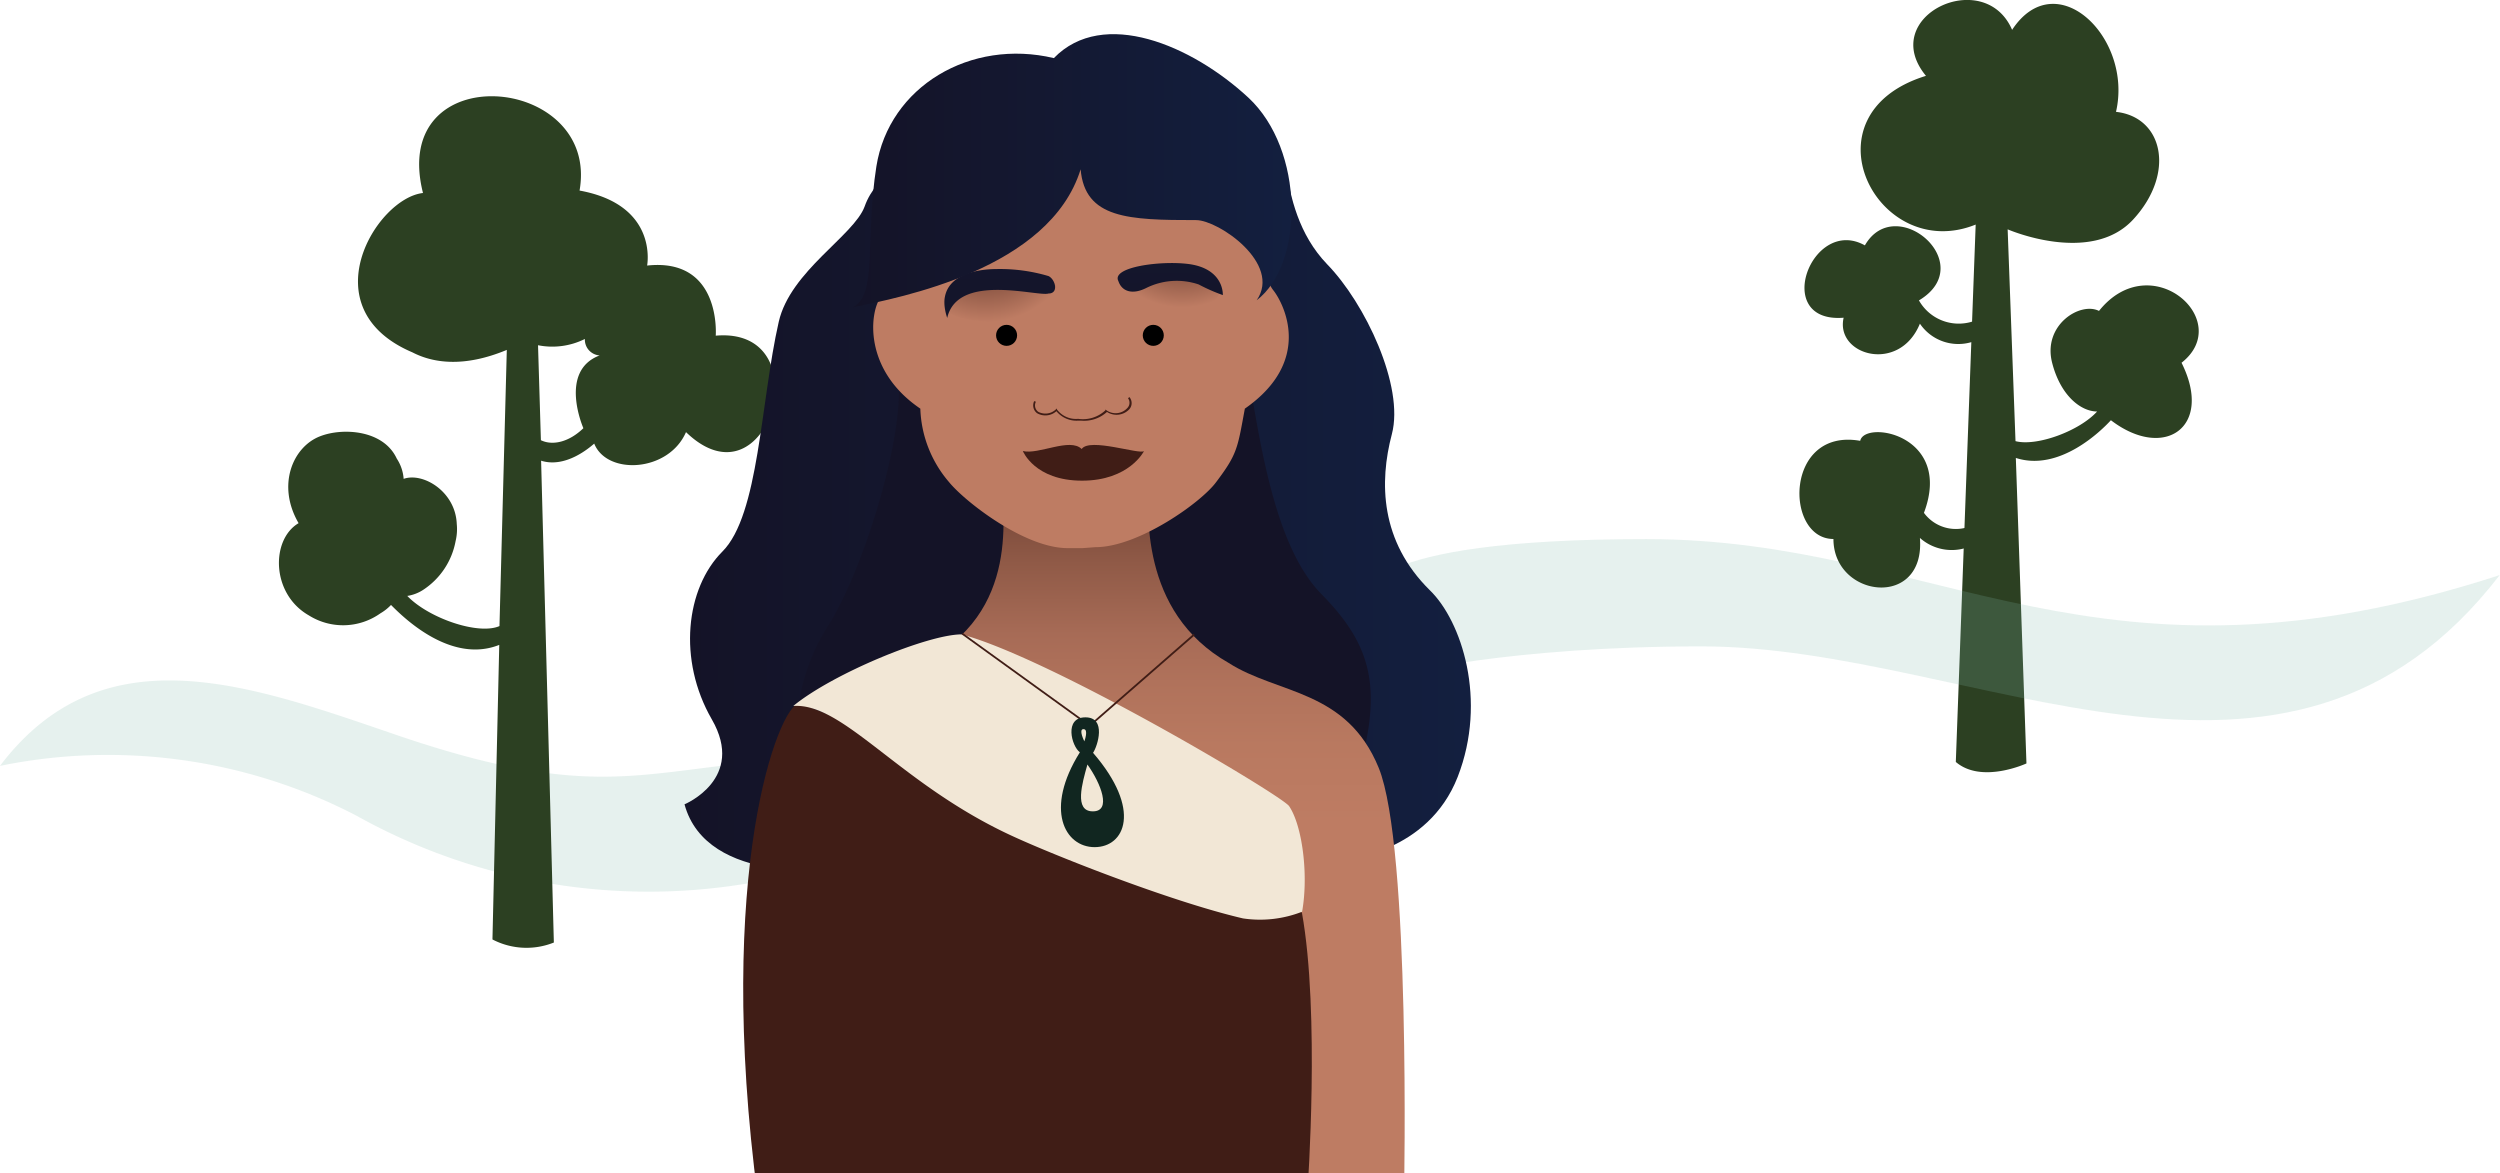 <svg xmlns="http://www.w3.org/2000/svg" xmlns:xlink="http://www.w3.org/1999/xlink" width="235.35" height="110.46" viewBox="0 0 235.35 110.46"><defs><linearGradient id="a" x1="102.77" y1="57.58" x2="102.77" y2="-15.32" gradientUnits="userSpaceOnUse"><stop offset="0" stop-color="#f0882c"/><stop offset="1" stop-color="#f1cb15"/></linearGradient><linearGradient id="b" x1="64.46" y1="45.78" x2="138.47" y2="45.78" gradientUnits="userSpaceOnUse"><stop offset="0" stop-color="#141327"/><stop offset="1" stop-color="#131f3f"/></linearGradient><linearGradient id="c" x1="109.5" y1="35.98" x2="109.5" y2="77.63" gradientUnits="userSpaceOnUse"><stop offset="0" stop-color="#401d16"/><stop offset="0.19" stop-color="#6a3d30"/><stop offset="0.41" stop-color="#905a47"/><stop offset="0.57" stop-color="#a76b56"/><stop offset="0.68" stop-color="#b0725b"/><stop offset="0.82" stop-color="#b97960"/><stop offset="1" stop-color="#be7c63"/></linearGradient><radialGradient id="d" cx="92.77" cy="21.49" r="8.85" gradientUnits="userSpaceOnUse"><stop offset="0" stop-color="#401d16"/><stop offset="1" stop-color="#be7c63"/></radialGradient><linearGradient id="e" x1="94.12" y1="36.01" x2="94.12" y2="-16.07" xlink:href="#b"/><radialGradient id="f" cx="556.56" cy="20.89" r="8.05" gradientTransform="matrix(-1, 0, 0, 1, 667.86, 0)" xlink:href="#d"/><linearGradient id="g" x1="110.17" y1="34.58" x2="110.17" y2="-7.91" xlink:href="#b"/><linearGradient id="h" x1="80.25" y1="16.08" x2="121.59" y2="16.08" xlink:href="#b"/></defs><path d="M197.6,29.27c-1.77-.89-5.3,1.32-4.42,4.85.77,3.06,2.66,4.61,4.24,4.62-1.67,1.84-5.69,3.31-7.68,2.79L189,21.59s7.82,3.41,11.82-.93,2.83-9.64-1.62-10.13c1.62-7-5.65-14-9.78-7.72-2.61-6.05-12.73-1.28-8.11,4.33-11.8,3.64-4.58,17.74,4.68,14l-.34,9.14a4.3,4.3,0,0,1-5-2c5.74-3.44-2.2-10.22-5.09-5.18-5-2.8-8.82,7.35-2,6.81-.81,3.54,5.25,5.29,7.18.56a4.37,4.37,0,0,0,4.84,1.74l-1.46,39.52c2.43,2.09,6.65.14,6.65.14l-1-28.76c4.12,1.34,8.09-2.61,8.95-3.55,5,3.83,9.69.67,6.65-5.41C210.41,30.2,202.5,23.15,197.6,29.27Z" fill="#2c4022"/><path d="M155,50.75c-27.56,0-26.32,5.36-26.32,5.36l3.06,7.37s10.24-2.63,28.45-2.63c25.7,0,55,19.44,75.13-6.71C197.29,66.51,182.58,50.75,155,50.75Z" fill="#86bdae" opacity="0.2"/><path d="M80.37,71.31c-19,0-21.44,5.15-42.52-1.94C24,64.65,9.83,59.12,0,72.1a50.69,50.69,0,0,1,33.56,4.69,56.43,56.43,0,0,0,39.13,5.94Z" fill="#86bdae" opacity="0.2"/><path d="M185.76,49.42a3.73,3.73,0,0,1-4.64-1.14c2.77-7.35-5.58-8.77-6-6.78-7.14-1.26-7.14,9.24-2.52,9.24,0,5.58,8.68,6.62,8.14-.1a4.51,4.51,0,0,0,5,.67Z" fill="#2c4022"/><path d="M29.07,57.93a6.06,6.06,0,0,0,6.74-.19,4.46,4.46,0,0,0,1-.79c1,1,5.54,5.61,10.19,3.76l-.64,27.73a6.92,6.92,0,0,0,5.78.29L50.94,43.37c2.31.73,4.57-1.24,5-1.61,1.2,3,7,2.7,8.64-1.08,7.8,7.52,12.82-9.95,2.8-9.08,0,0,.56-7.36-6.46-6.6,0,0,1.11-5.7-6.36-7.06,1.93-11-18-12.73-14.74.23-4.4.49-10.72,10.86-1,15h0c1.93,1,4.83,1.46,8.89-.23l-.69,26c-2,.87-6.68-.75-8.68-2.84a3.75,3.75,0,0,0,1.48-.56,7,7,0,0,0,3.07-4.6A4.83,4.83,0,0,0,43,49.33c-.12-3.08-3.2-4.89-5-4.25a4,4,0,0,0-.65-1.91c-1.26-2.72-5.12-2.93-7.24-2.09-2.55,1-4.08,4.6-2,8.17C25.5,50.78,25.5,55.89,29.07,57.93ZM50.65,32.5a6.87,6.87,0,0,0,4.41-.59,1.49,1.49,0,0,0,1.39,1.55c-3.9,1.47-1.53,6.85-1.53,6.85-1.34,1.3-2.89,1.67-4,1.13Z" fill="#2c4022"/><path d="M79,81.84a51,51,0,0,0,47.63-.94C114,81.34,92.79,82,79,81.84Z" fill="url(#a)"/><path d="M137.23,73.13c2.81-7.22.36-14.66-2.61-17.55-4.71-4.63-4.78-10.2-3.59-14.71s-2.52-12.33-6.1-16c-2.68-2.79-3.48-6.37-3.88-9.15l-24-6.1s-13.53,3.71-15.65,9.81c-1,2.75-7,6.08-8.09,10.87-1.72,7.56-1.85,18.17-5.3,21.62s-4.23,10.2-1,15.8-2.57,8-2.57,8c2.1,7.74,14.5,6.11,14.5,6.11,13.83.15,35.08-.5,47.63-.94C126.59,80.9,134.41,80.36,137.23,73.13Z" fill="url(#b)"/><path d="M84.24,34.53c1.64,3.95-2.5,18.19-6.11,24.11A19.07,19.07,0,0,0,75,68.26l51.69,8.28c3.61-10.52,3.25-15-2.31-20.63-4.59-4.7-5.91-15.13-7.23-23Z" fill="#141327"/><path d="M115.67,62.41c-8.5-4.83-7.58-14.46-7.58-17.42H94.3c0,3,2,12.72-7.56,17.42L122,111.73l10.18.55s.64-32.6-2.39-40S120.28,65.37,115.67,62.41Z" fill="url(#c)"/><path d="M119.89,27.35c-1.67-2-2.37-11.89-2.37-11.89H86.31S84.58,26,82.9,28c-1,1.31-1.72,6.76,3.74,10.47a11.16,11.16,0,0,0,2.69,6.9c1.52,1.87,7.14,6.23,11.16,6.23h1.42c.06,0,1.17-.09,1.23-.09,4,0,9.94-4.19,11.36-6.14,2-2.65,2-3.18,2.69-6.9C123.61,34,120.9,28.66,119.89,27.35Z" fill="#be7c63"/><path d="M96.29,42.46c1.47.37,4.43-1.29,5.54-.19.73-1.1,5.5.56,5.87.19,0,0-1.38,2.79-5.84,2.79S96.29,42.46,96.29,42.46Z" fill="#401d16"/><path d="M98.87,29.13c1.77-1.65.12-3.42-1.27-2.78-3-1.13-6.31.19-6.73.73-2-.28-2.73,1.75-1.19,2.56S97.1,30.78,98.87,29.13Z" fill="url(#d)"/><path d="M98.71,27.63c-1,.33-8.55-2-9.54,2.3-1.31-3.94,2.63-4.6,4.6-4.6a16,16,0,0,1,4.94.66C99.36,26.31,99.69,27.63,98.71,27.63Z" fill="url(#e)"/><path d="M105.88,28c-1.58-1.48-.11-3.06,1.14-2.49,2.72-1,5.77-.3,6.15.18,1.32.33,2.32,2,.94,2.76S107.46,29.45,105.88,28Z" fill="url(#f)"/><path d="M105.28,26.45c.33,1,1.32,1.32,2.63.66a6.45,6.45,0,0,1,4.94-.33,16.65,16.65,0,0,0,2.27,1c0-1-.63-2.6-3.26-2.93S104.62,25.14,105.28,26.45Z" fill="url(#g)"/><path d="M101.76,39.6h-.24a2.45,2.45,0,0,1-2.07-.89,1.56,1.56,0,0,1-1.82.19.92.92,0,0,1-.27-1.14l.16.06a.75.75,0,0,0,.21.94,1.43,1.43,0,0,0,1.69-.24l.08-.07,0,.1a2.25,2.25,0,0,0,2,.88,3.09,3.09,0,0,0,2.56-.8l0-.08.07.05a1.49,1.49,0,0,0,2-.19.71.71,0,0,0,.06-.92l.13-.11a.87.87,0,0,1,0,1.14,1.65,1.65,0,0,1-2.11.26A3.2,3.2,0,0,1,101.76,39.6Z" fill="#401d16"/><path d="M101.73,15.94c.4,4.64,4.5,4.78,10.87,4.78,2.12,0,8.09,4.11,5.7,7.55,4.51-3.44,4.51-14.18-.79-19.09S103.85.69,99.21,5.47C91.39,3.61,83.7,8.12,82.5,15.68c-1.07,6.81.13,12.2-2.25,13.26C84.76,28,98.81,25.36,101.73,15.94Z" fill="url(#h)"/><circle cx="108.57" cy="31.57" r="0.99"/><circle cx="94.76" cy="31.57" r="0.99"/><path d="M71.35,112.82c6.94,2,19.62-.71,31.32-.71,3.27,0,16,0,20.43-.21,0,0,1.18-16.5-.54-26C113.32,81,75.23,66.19,75.23,66.19,73.31,66.45,67.27,82,71.35,112.82Z" fill="#401d16"/><path d="M121.35,75.88C120.56,74.82,99,62,90.53,59.72c-3.18,0-12.14,3.69-15.85,6.74,4.68-.32,9.83,7.11,20.1,12,3.89,1.86,15.36,6.4,22.24,8a10.85,10.85,0,0,0,5.56-.63C123.2,82.36,122.6,77.71,121.35,75.88Z" fill="#f2e7d6"/><polygon points="102.59 68.43 90.53 59.72 90.64 59.59 102.58 68.21 112.36 59.67 112.48 59.8 102.59 68.43" fill="#401d16"/><path d="M102.9,70.87c.41-.59,1.31-3.34-.72-3.34s-1.3,2.73-.52,3.29c-3.36,5.36-1.44,8.93,1.39,8.93S107.55,76.25,102.9,70.87ZM102,68.64c.51,0,.08,1.15.08,1.15S101.5,68.64,102,68.64Zm.87,7.74c-1.77,0-1-2.63-.5-4.41C103.64,73.75,104.67,76.38,102.89,76.38Z" fill="#112620"/></svg>